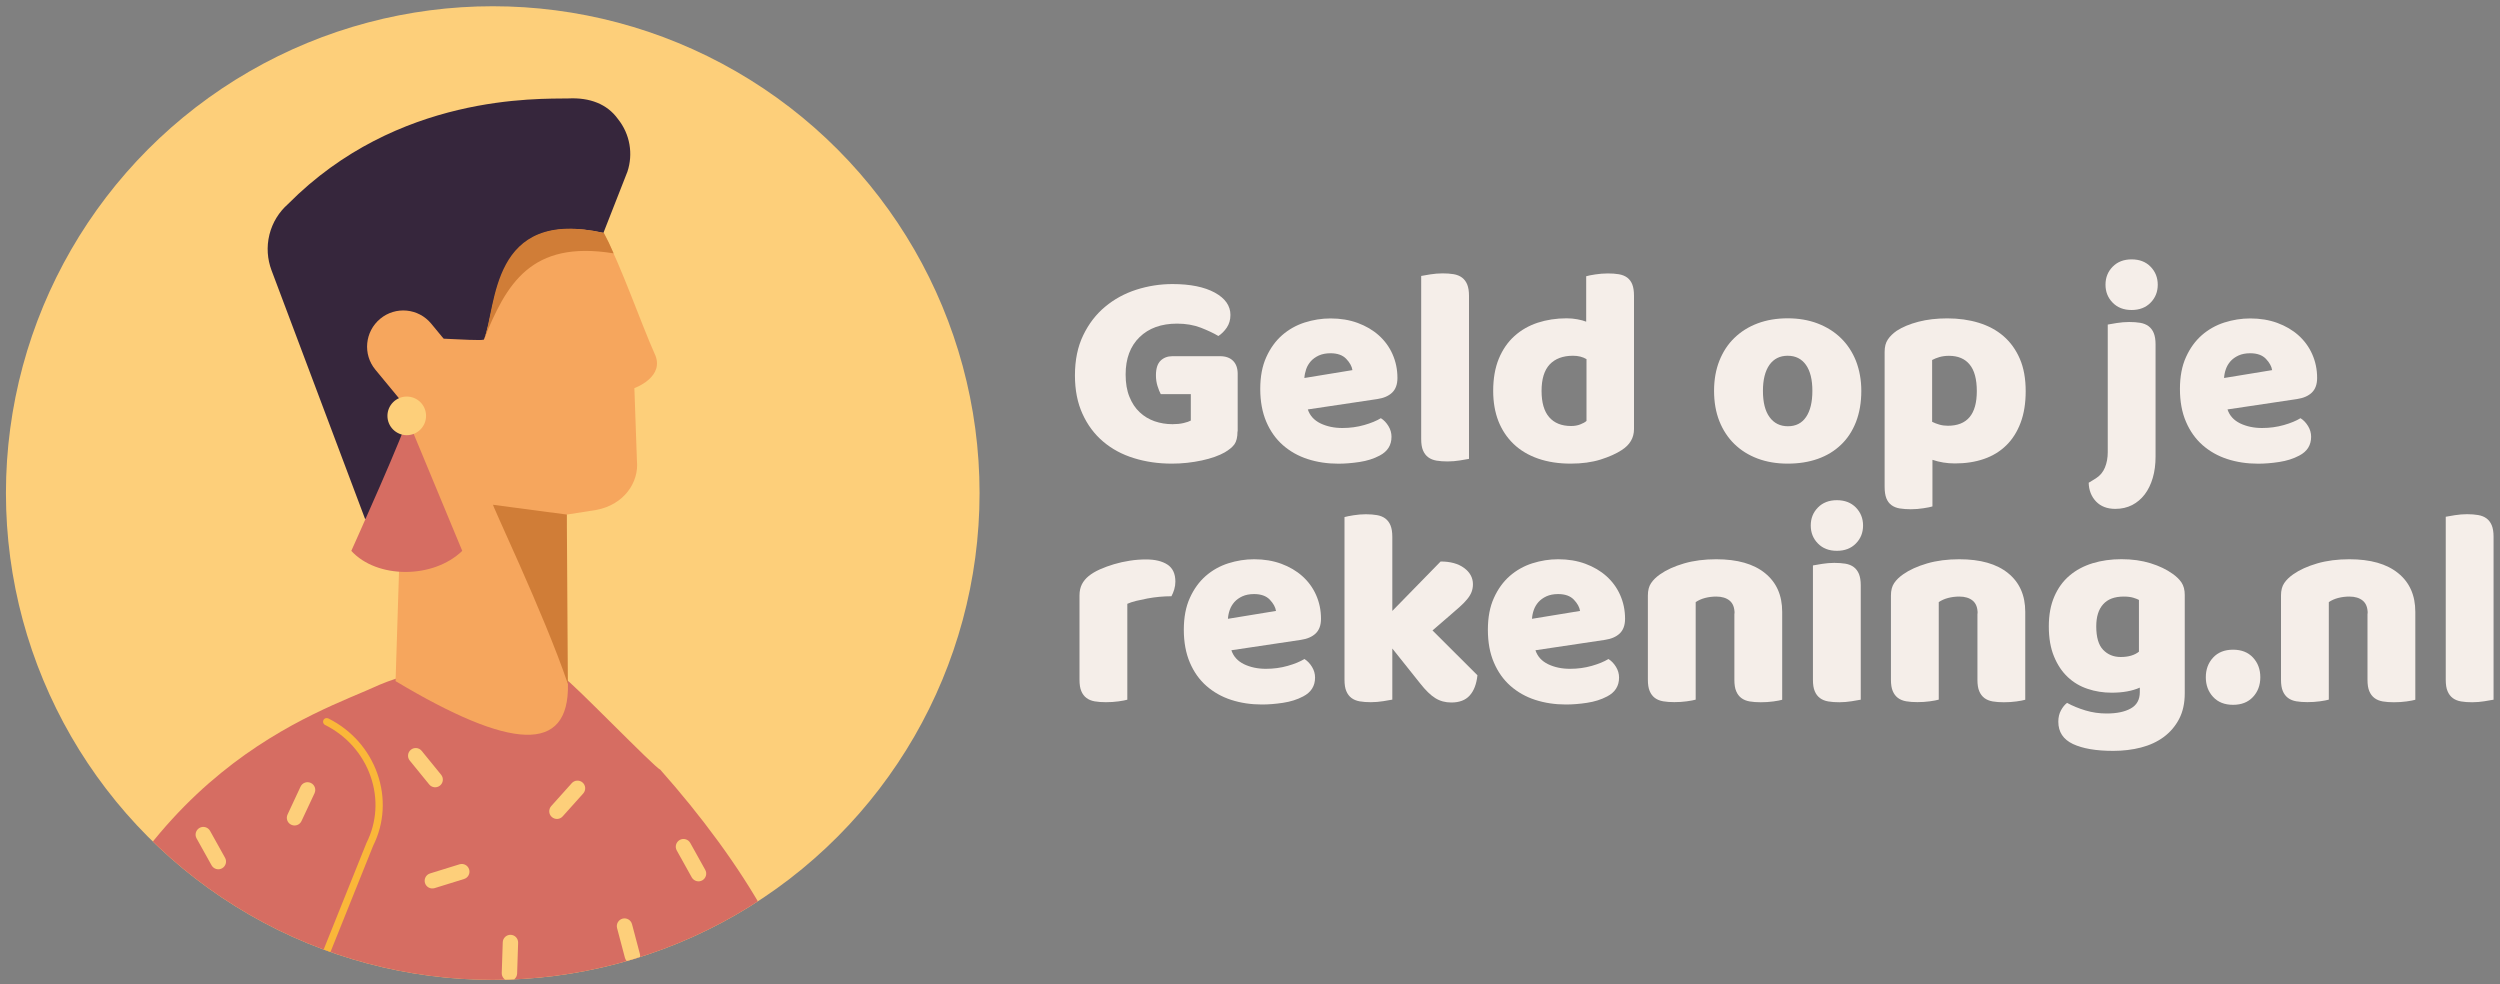 <?xml version="1.0" encoding="utf-8"?>
<!-- Generator: Adobe Illustrator 25.2.0, SVG Export Plug-In . SVG Version: 6.00 Build 0)  -->
<svg version="1.1" id="Laag_1" xmlns="http://www.w3.org/2000/svg" xmlns:xlink="http://www.w3.org/1999/xlink" x="0px" y="0px"
	 viewBox="0 0 400 157.47" style="enable-background:new 0 0 400 157.47;" xml:space="preserve">
<rect x="0" y="0" width="400" height="157.47" fill="#808080" stroke="none"/>
<style type="text/css">
	.st0{fill:#F5EEE9;}
	.st1{clip-path:url(#SVGID_2_);}
	.st2{fill:#D66D62;}
	.st3{fill:#36263C;}
	.st4{fill:#F6A65D;}
	.st5{fill:#D07D37;}
	.st6{fill:#FDCF7A;}
	.st7{fill:#E89449;}
	.st8{fill:#FAB739;}
</style>
<g>
	<path class="st0" d="M198,69.02c0,0.93-0.17,1.62-0.49,2.07c-0.33,0.45-0.85,0.88-1.57,1.3c-0.42,0.24-0.94,0.47-1.57,0.7
		c-0.63,0.22-1.32,0.42-2.07,0.58c-0.75,0.16-1.54,0.29-2.36,0.38c-0.82,0.09-1.64,0.13-2.45,0.13c-2.16,0-4.18-0.29-6.07-0.88
		c-1.89-0.58-3.53-1.47-4.92-2.65c-1.39-1.18-2.5-2.66-3.3-4.43c-0.81-1.77-1.21-3.82-1.21-6.16c0-2.46,0.44-4.6,1.33-6.43
		c0.88-1.83,2.05-3.35,3.51-4.56c1.45-1.21,3.12-2.12,4.99-2.72c1.87-0.6,3.8-0.9,5.78-0.9c2.85,0,5.1,0.46,6.77,1.37
		c1.66,0.91,2.5,2.11,2.5,3.57c0,0.78-0.2,1.45-0.58,2.02c-0.39,0.57-0.84,1.02-1.35,1.35c-0.75-0.45-1.69-0.89-2.81-1.33
		c-1.12-0.43-2.39-0.65-3.8-0.65c-2.52,0-4.52,0.72-6,2.16c-1.48,1.44-2.23,3.43-2.23,5.98c0,1.38,0.2,2.57,0.61,3.57
		c0.4,1,0.95,1.83,1.64,2.47c0.69,0.65,1.48,1.12,2.38,1.44c0.9,0.31,1.86,0.47,2.88,0.47c0.66,0,1.24-0.06,1.75-0.18
		c0.51-0.12,0.9-0.25,1.17-0.4v-4.23h-4.81c-0.18-0.33-0.35-0.76-0.52-1.3c-0.17-0.54-0.25-1.11-0.25-1.71
		c0-1.08,0.25-1.86,0.74-2.34c0.49-0.48,1.13-0.72,1.91-0.72h7.6c0.9,0,1.6,0.25,2.09,0.74c0.49,0.49,0.74,1.19,0.74,2.09V69.02z"/>
	<path class="st0" d="M214.14,74.19c-1.77,0-3.41-0.25-4.92-0.74c-1.51-0.49-2.83-1.24-3.96-2.23c-1.12-0.99-2.01-2.23-2.65-3.73
		c-0.64-1.5-0.97-3.25-0.97-5.26c0-1.98,0.32-3.68,0.97-5.1c0.64-1.42,1.49-2.59,2.54-3.51c1.05-0.91,2.25-1.59,3.6-2.02
		c1.35-0.43,2.73-0.65,4.14-0.65c1.59,0,3.03,0.24,4.34,0.72c1.3,0.48,2.43,1.14,3.37,1.98c0.94,0.84,1.68,1.84,2.2,3.01
		c0.52,1.17,0.79,2.44,0.79,3.82c0,1.02-0.29,1.8-0.85,2.34c-0.57,0.54-1.36,0.88-2.38,1.03l-11.11,1.66c0.33,0.99,1,1.73,2.02,2.23
		c1.02,0.49,2.19,0.74,3.51,0.74c1.23,0,2.39-0.16,3.48-0.47c1.09-0.31,1.99-0.68,2.68-1.1c0.48,0.3,0.88,0.72,1.21,1.26
		c0.33,0.54,0.49,1.11,0.49,1.71c0,1.35-0.63,2.35-1.89,3.01c-0.96,0.51-2.04,0.85-3.24,1.03C216.31,74.1,215.19,74.19,214.14,74.19
		z M212.88,56.52c-0.72,0-1.34,0.12-1.87,0.36c-0.52,0.24-0.95,0.55-1.28,0.92c-0.33,0.38-0.58,0.79-0.74,1.26
		c-0.16,0.47-0.26,0.94-0.29,1.42l7.69-1.26c-0.09-0.6-0.42-1.2-0.99-1.8C214.83,56.82,213.99,56.52,212.88,56.52z"/>
	<path class="st0" d="M235.04,73.42c-0.33,0.06-0.82,0.14-1.46,0.25c-0.65,0.1-1.3,0.16-1.96,0.16c-0.66,0-1.25-0.04-1.78-0.13
		c-0.52-0.09-0.97-0.27-1.33-0.54c-0.36-0.27-0.64-0.64-0.83-1.1c-0.2-0.46-0.29-1.07-0.29-1.82V44.15
		c0.33-0.06,0.82-0.14,1.46-0.25c0.64-0.1,1.3-0.16,1.96-0.16c0.66,0,1.25,0.04,1.78,0.13c0.52,0.09,0.97,0.27,1.33,0.54
		c0.36,0.27,0.64,0.64,0.83,1.1c0.19,0.47,0.29,1.07,0.29,1.82V73.42z"/>
	<path class="st0" d="M238.91,62.54c0-1.98,0.3-3.69,0.9-5.15c0.6-1.45,1.43-2.66,2.5-3.62c1.06-0.96,2.31-1.67,3.73-2.14
		c1.42-0.46,2.96-0.7,4.61-0.7c0.6,0,1.18,0.05,1.75,0.16c0.57,0.11,1.03,0.23,1.39,0.38V44.2c0.3-0.09,0.78-0.19,1.44-0.29
		c0.66-0.1,1.33-0.16,2.02-0.16c0.66,0,1.25,0.04,1.78,0.13c0.52,0.09,0.97,0.27,1.33,0.54c0.36,0.27,0.63,0.64,0.81,1.1
		c0.18,0.47,0.27,1.07,0.27,1.82v21.31c0,1.41-0.66,2.53-1.98,3.37c-0.87,0.57-1.99,1.07-3.37,1.51c-1.38,0.43-2.97,0.65-4.77,0.65
		c-1.95,0-3.69-0.27-5.24-0.81c-1.54-0.54-2.85-1.32-3.91-2.34c-1.06-1.02-1.87-2.24-2.43-3.66
		C239.19,65.95,238.91,64.34,238.91,62.54z M251.68,56.92c-1.62,0-2.86,0.47-3.73,1.39c-0.87,0.93-1.3,2.34-1.3,4.23
		c0,1.86,0.4,3.26,1.21,4.2c0.81,0.94,1.98,1.42,3.51,1.42c0.54,0,1.03-0.08,1.46-0.25c0.43-0.16,0.77-0.35,1.01-0.56v-9.89
		C253.24,57.1,252.52,56.92,251.68,56.92z"/>
	<path class="st0" d="M297.81,62.54c0,1.86-0.29,3.51-0.85,4.97c-0.57,1.45-1.37,2.68-2.41,3.66c-1.03,0.99-2.27,1.74-3.71,2.25
		c-1.44,0.51-3.04,0.76-4.81,0.76c-1.77,0-3.37-0.27-4.81-0.81c-1.44-0.54-2.67-1.31-3.71-2.32c-1.03-1-1.84-2.23-2.41-3.66
		c-0.57-1.44-0.85-3.06-0.85-4.86c0-1.77,0.28-3.37,0.85-4.81c0.57-1.44,1.37-2.66,2.41-3.66c1.03-1,2.27-1.78,3.71-2.32
		c1.44-0.54,3.04-0.81,4.81-0.81c1.77,0,3.37,0.28,4.81,0.83c1.44,0.56,2.68,1.33,3.71,2.34c1.03,1,1.84,2.23,2.41,3.66
		C297.52,59.22,297.81,60.81,297.81,62.54z M282.07,62.54c0,1.83,0.35,3.23,1.06,4.2c0.7,0.97,1.69,1.46,2.94,1.46
		c1.26,0,2.23-0.49,2.9-1.48c0.67-0.99,1.01-2.38,1.01-4.18s-0.34-3.18-1.03-4.16c-0.69-0.97-1.66-1.46-2.92-1.46
		c-1.26,0-2.23,0.49-2.92,1.46C282.42,59.36,282.07,60.75,282.07,62.54z"/>
	<path class="st0" d="M311.57,50.94c1.8,0,3.47,0.23,5.01,0.7c1.54,0.47,2.87,1.18,3.98,2.14c1.11,0.96,1.98,2.17,2.61,3.62
		c0.63,1.45,0.94,3.19,0.94,5.19c0,1.92-0.27,3.6-0.81,5.04c-0.54,1.44-1.3,2.65-2.29,3.62c-0.99,0.97-2.18,1.7-3.57,2.18
		c-1.39,0.48-2.94,0.72-4.65,0.72c-1.29,0-2.49-0.2-3.6-0.58v7.46c-0.3,0.09-0.78,0.19-1.44,0.29c-0.66,0.1-1.33,0.16-2.02,0.16
		c-0.66,0-1.25-0.05-1.78-0.13c-0.52-0.09-0.97-0.27-1.33-0.54c-0.36-0.27-0.63-0.64-0.81-1.1c-0.18-0.47-0.27-1.07-0.27-1.82V56.29
		c0-0.81,0.17-1.47,0.52-1.98c0.34-0.51,0.82-0.97,1.42-1.39c0.93-0.6,2.08-1.08,3.46-1.44C308.31,51.12,309.86,50.94,311.57,50.94z
		 M311.66,68.12c3.09,0,4.63-1.84,4.63-5.53c0-1.92-0.38-3.34-1.15-4.27c-0.76-0.93-1.87-1.39-3.3-1.39c-0.57,0-1.08,0.07-1.53,0.2
		c-0.45,0.13-0.84,0.29-1.17,0.47v9.89c0.36,0.18,0.75,0.33,1.17,0.45C310.73,68.06,311.18,68.12,311.66,68.12z"/>
	<path class="st0" d="M335.35,76.53c0.66-0.42,1.14-1,1.44-1.73c0.3-0.73,0.45-1.55,0.45-2.45V51.93c0.33-0.06,0.82-0.14,1.46-0.25
		c0.64-0.1,1.3-0.16,1.96-0.16c0.66,0,1.25,0.04,1.78,0.13c0.52,0.09,0.97,0.27,1.33,0.54c0.36,0.27,0.64,0.64,0.83,1.1
		c0.19,0.47,0.29,1.07,0.29,1.82v17.94c0,1.26-0.15,2.4-0.45,3.42c-0.3,1.02-0.73,1.9-1.28,2.63c-0.56,0.73-1.23,1.3-2.02,1.71
		c-0.79,0.4-1.69,0.61-2.68,0.61c-1.32,0-2.35-0.4-3.1-1.19c-0.75-0.79-1.14-1.79-1.17-2.99L335.35,76.53z M336.88,45.55
		c0-1.14,0.38-2.1,1.15-2.88c0.76-0.78,1.78-1.17,3.03-1.17c1.26,0,2.27,0.39,3.03,1.17c0.76,0.78,1.15,1.74,1.15,2.88
		c0,1.14-0.38,2.1-1.15,2.88c-0.76,0.78-1.78,1.17-3.03,1.17c-1.26,0-2.27-0.39-3.03-1.17C337.26,47.65,336.88,46.69,336.88,45.55z"
		/>
	<path class="st0" d="M361.29,74.19c-1.77,0-3.41-0.25-4.92-0.74c-1.51-0.49-2.83-1.24-3.96-2.23c-1.12-0.99-2.01-2.23-2.65-3.73
		c-0.65-1.5-0.97-3.25-0.97-5.26c0-1.98,0.32-3.68,0.97-5.1c0.64-1.42,1.49-2.59,2.54-3.51c1.05-0.91,2.25-1.59,3.6-2.02
		c1.35-0.43,2.73-0.65,4.14-0.65c1.59,0,3.03,0.24,4.34,0.72c1.3,0.48,2.43,1.14,3.37,1.98c0.94,0.84,1.68,1.84,2.2,3.01
		c0.52,1.17,0.79,2.44,0.79,3.82c0,1.02-0.29,1.8-0.85,2.34c-0.57,0.54-1.36,0.88-2.38,1.03l-11.11,1.66c0.33,0.99,1,1.73,2.02,2.23
		c1.02,0.49,2.19,0.74,3.51,0.74c1.23,0,2.39-0.16,3.48-0.47c1.09-0.31,1.99-0.68,2.67-1.1c0.48,0.3,0.88,0.72,1.21,1.26
		c0.33,0.54,0.49,1.11,0.49,1.71c0,1.35-0.63,2.35-1.89,3.01c-0.96,0.51-2.04,0.85-3.24,1.03C363.47,74.1,362.34,74.19,361.29,74.19
		z M360.03,56.52c-0.72,0-1.34,0.12-1.87,0.36c-0.52,0.24-0.95,0.55-1.28,0.92c-0.33,0.38-0.58,0.79-0.74,1.26
		c-0.17,0.47-0.26,0.94-0.29,1.42l7.69-1.26c-0.09-0.6-0.42-1.2-0.99-1.8C361.98,56.82,361.14,56.52,360.03,56.52z"/>
	<path class="st0" d="M180.37,111.95c-0.3,0.09-0.77,0.18-1.42,0.27c-0.65,0.09-1.31,0.13-2,0.13c-0.66,0-1.25-0.04-1.78-0.13
		c-0.52-0.09-0.97-0.27-1.33-0.54c-0.36-0.27-0.64-0.64-0.83-1.1c-0.2-0.46-0.29-1.07-0.29-1.82V95.27c0-0.69,0.13-1.28,0.38-1.78
		c0.25-0.49,0.62-0.94,1.1-1.33c0.48-0.39,1.07-0.74,1.78-1.06c0.7-0.31,1.46-0.59,2.27-0.83c0.81-0.24,1.65-0.43,2.52-0.56
		c0.87-0.14,1.74-0.2,2.61-0.2c1.44,0,2.58,0.28,3.42,0.83c0.84,0.56,1.26,1.46,1.26,2.72c0,0.42-0.06,0.83-0.18,1.24
		c-0.12,0.4-0.27,0.77-0.45,1.1c-0.63,0-1.27,0.03-1.93,0.09c-0.66,0.06-1.3,0.15-1.93,0.27c-0.63,0.12-1.22,0.25-1.78,0.38
		c-0.55,0.14-1.03,0.29-1.42,0.47V111.95z"/>
	<path class="st0" d="M201.91,112.72c-1.77,0-3.41-0.25-4.92-0.74c-1.51-0.49-2.83-1.24-3.96-2.23s-2.01-2.23-2.65-3.73
		c-0.64-1.5-0.97-3.25-0.97-5.26c0-1.98,0.32-3.68,0.97-5.1c0.64-1.42,1.49-2.59,2.54-3.51c1.05-0.91,2.25-1.59,3.6-2.02
		c1.35-0.43,2.73-0.65,4.14-0.65c1.59,0,3.03,0.24,4.34,0.72c1.3,0.48,2.43,1.14,3.37,1.98c0.94,0.84,1.68,1.84,2.2,3.01
		c0.52,1.17,0.79,2.44,0.79,3.82c0,1.02-0.29,1.8-0.85,2.34c-0.57,0.54-1.36,0.88-2.38,1.03l-11.11,1.66c0.33,0.99,1,1.73,2.02,2.23
		c1.02,0.49,2.19,0.74,3.51,0.74c1.23,0,2.39-0.16,3.48-0.47c1.09-0.31,1.99-0.68,2.68-1.1c0.48,0.3,0.88,0.72,1.21,1.26
		c0.33,0.54,0.49,1.11,0.49,1.71c0,1.35-0.63,2.35-1.89,3.01c-0.96,0.51-2.04,0.85-3.24,1.03
		C204.08,112.63,202.96,112.72,201.91,112.72z M200.65,95.05c-0.72,0-1.34,0.12-1.87,0.36c-0.52,0.24-0.95,0.55-1.28,0.92
		c-0.33,0.38-0.58,0.79-0.74,1.26c-0.17,0.47-0.26,0.94-0.29,1.42l7.69-1.26c-0.09-0.6-0.42-1.2-0.99-1.8
		C202.6,95.35,201.76,95.05,200.65,95.05z"/>
	<path class="st0" d="M236.39,108.04c-0.15,1.41-0.56,2.49-1.24,3.24c-0.67,0.75-1.66,1.12-2.94,1.12c-0.96,0-1.81-0.23-2.56-0.7
		c-0.75-0.46-1.56-1.25-2.43-2.36l-4.45-5.58v8.18c-0.33,0.06-0.82,0.14-1.46,0.25c-0.65,0.1-1.3,0.16-1.96,0.16
		c-0.66,0-1.25-0.04-1.78-0.13c-0.52-0.09-0.97-0.27-1.33-0.54c-0.36-0.27-0.64-0.64-0.83-1.1c-0.2-0.46-0.29-1.07-0.29-1.82V82.73
		c0.33-0.09,0.82-0.19,1.46-0.29c0.64-0.1,1.3-0.16,1.96-0.16c0.66,0,1.25,0.05,1.78,0.14c0.52,0.09,0.97,0.27,1.33,0.54
		c0.36,0.27,0.64,0.64,0.83,1.1c0.19,0.47,0.29,1.07,0.29,1.82v11.87l7.73-7.91c1.56,0,2.81,0.34,3.75,1.03
		c0.94,0.69,1.42,1.56,1.42,2.61c0,0.45-0.08,0.86-0.22,1.24c-0.15,0.38-0.38,0.76-0.7,1.15c-0.31,0.39-0.72,0.8-1.21,1.24
		c-0.49,0.43-1.07,0.94-1.73,1.51l-2.61,2.25L236.39,108.04z"/>
	<path class="st0" d="M250.56,112.72c-1.77,0-3.41-0.25-4.92-0.74c-1.51-0.49-2.83-1.24-3.96-2.23c-1.12-0.99-2.01-2.23-2.65-3.73
		c-0.65-1.5-0.97-3.25-0.97-5.26c0-1.98,0.32-3.68,0.97-5.1c0.64-1.42,1.49-2.59,2.54-3.51c1.05-0.91,2.25-1.59,3.6-2.02
		c1.35-0.43,2.73-0.65,4.14-0.65c1.59,0,3.03,0.24,4.34,0.72c1.3,0.48,2.43,1.14,3.37,1.98c0.94,0.84,1.68,1.84,2.2,3.01
		c0.52,1.17,0.79,2.44,0.79,3.82c0,1.02-0.29,1.8-0.85,2.34c-0.57,0.54-1.36,0.88-2.38,1.03l-11.11,1.66c0.33,0.99,1,1.73,2.02,2.23
		c1.02,0.49,2.19,0.74,3.51,0.74c1.23,0,2.39-0.16,3.48-0.47c1.09-0.31,1.99-0.68,2.67-1.1c0.48,0.3,0.88,0.72,1.21,1.26
		c0.33,0.54,0.49,1.11,0.49,1.71c0,1.35-0.63,2.35-1.89,3.01c-0.96,0.51-2.04,0.85-3.24,1.03
		C252.73,112.63,251.61,112.72,250.56,112.72z M249.3,95.05c-0.72,0-1.34,0.12-1.87,0.36c-0.52,0.24-0.95,0.55-1.28,0.92
		c-0.33,0.38-0.58,0.79-0.74,1.26c-0.17,0.47-0.26,0.94-0.29,1.42l7.69-1.26c-0.09-0.6-0.42-1.2-0.99-1.8
		C251.25,95.35,250.41,95.05,249.3,95.05z"/>
	<path class="st0" d="M277.53,98.15c0-0.93-0.26-1.61-0.79-2.05c-0.52-0.43-1.24-0.65-2.14-0.65c-0.6,0-1.19,0.07-1.78,0.22
		c-0.58,0.15-1.09,0.38-1.51,0.67v15.6c-0.3,0.09-0.77,0.18-1.42,0.27c-0.64,0.09-1.31,0.13-2,0.13c-0.66,0-1.25-0.04-1.78-0.13
		c-0.52-0.09-0.97-0.27-1.33-0.54c-0.36-0.27-0.64-0.64-0.83-1.1c-0.2-0.46-0.29-1.07-0.29-1.82V95.27c0-0.81,0.17-1.47,0.52-1.98
		c0.34-0.51,0.82-0.97,1.42-1.39c1.02-0.72,2.3-1.3,3.84-1.75c1.54-0.45,3.26-0.67,5.15-0.67c3.39,0,5.99,0.74,7.82,2.23
		c1.83,1.48,2.74,3.55,2.74,6.18v14.07c-0.3,0.09-0.77,0.18-1.42,0.27c-0.65,0.09-1.31,0.13-2,0.13c-0.66,0-1.25-0.04-1.78-0.13
		c-0.52-0.09-0.97-0.27-1.33-0.54c-0.36-0.27-0.64-0.64-0.83-1.1c-0.2-0.46-0.29-1.07-0.29-1.82V98.15z"/>
	<path class="st0" d="M289.72,84.08c0-1.14,0.38-2.1,1.15-2.88c0.76-0.78,1.78-1.17,3.03-1.17c1.26,0,2.27,0.39,3.04,1.17
		c0.76,0.78,1.15,1.74,1.15,2.88c0,1.14-0.38,2.1-1.15,2.88c-0.76,0.78-1.78,1.17-3.04,1.17c-1.26,0-2.27-0.39-3.03-1.17
		C290.1,86.18,289.72,85.22,289.72,84.08z M297.72,111.95c-0.33,0.06-0.82,0.14-1.46,0.25c-0.65,0.1-1.3,0.16-1.96,0.16
		c-0.66,0-1.25-0.04-1.78-0.13c-0.52-0.09-0.97-0.27-1.33-0.54c-0.36-0.27-0.64-0.64-0.83-1.1c-0.2-0.46-0.29-1.07-0.29-1.82v-18.3
		c0.33-0.06,0.82-0.14,1.46-0.25c0.64-0.1,1.3-0.16,1.96-0.16c0.66,0,1.25,0.05,1.78,0.13c0.52,0.09,0.97,0.27,1.33,0.54
		c0.36,0.27,0.64,0.64,0.83,1.1c0.19,0.47,0.29,1.07,0.29,1.82V111.95z"/>
	<path class="st0" d="M316.42,98.15c0-0.93-0.26-1.61-0.79-2.05c-0.52-0.43-1.24-0.65-2.14-0.65c-0.6,0-1.19,0.07-1.78,0.22
		c-0.58,0.15-1.09,0.38-1.51,0.67v15.6c-0.3,0.09-0.77,0.18-1.42,0.27c-0.64,0.09-1.31,0.13-2,0.13c-0.66,0-1.25-0.04-1.78-0.13
		c-0.52-0.09-0.97-0.27-1.33-0.54c-0.36-0.27-0.64-0.64-0.83-1.1c-0.2-0.46-0.29-1.07-0.29-1.82V95.27c0-0.81,0.17-1.47,0.52-1.98
		c0.34-0.51,0.82-0.97,1.42-1.39c1.02-0.72,2.3-1.3,3.84-1.75c1.54-0.45,3.26-0.67,5.15-0.67c3.39,0,5.99,0.74,7.82,2.23
		c1.83,1.48,2.74,3.55,2.74,6.18v14.07c-0.3,0.09-0.77,0.18-1.42,0.27c-0.65,0.09-1.31,0.13-2,0.13c-0.66,0-1.25-0.04-1.78-0.13
		c-0.52-0.09-0.97-0.27-1.33-0.54c-0.36-0.27-0.64-0.64-0.83-1.1c-0.2-0.46-0.29-1.07-0.29-1.82V98.15z"/>
	<path class="st0" d="M339.44,89.47c1.71,0,3.26,0.22,4.65,0.65c1.39,0.43,2.57,1,3.53,1.69c0.6,0.42,1.07,0.88,1.42,1.39
		c0.34,0.51,0.52,1.17,0.52,1.98v15.74c0,1.59-0.3,2.96-0.9,4.11c-0.6,1.15-1.42,2.11-2.45,2.88c-1.03,0.76-2.25,1.33-3.64,1.69
		c-1.39,0.36-2.89,0.54-4.47,0.54c-2.73,0-4.87-0.37-6.43-1.1c-1.56-0.74-2.34-1.93-2.34-3.57c0-0.69,0.14-1.3,0.43-1.82
		c0.28-0.52,0.61-0.92,0.97-1.19c0.87,0.48,1.85,0.88,2.94,1.21c1.09,0.33,2.23,0.49,3.39,0.49c1.62,0,2.91-0.27,3.87-0.81
		c0.96-0.54,1.44-1.41,1.44-2.61v-0.72c-1.23,0.54-2.73,0.81-4.5,0.81c-1.35,0-2.63-0.2-3.84-0.61c-1.21-0.4-2.28-1.03-3.19-1.89
		c-0.91-0.85-1.65-1.96-2.2-3.3c-0.56-1.35-0.83-2.95-0.83-4.81c0-1.83,0.29-3.42,0.88-4.77c0.58-1.35,1.39-2.47,2.43-3.35
		c1.03-0.88,2.26-1.54,3.69-1.98C336.21,89.69,337.76,89.47,339.44,89.47z M342.23,95.99c-0.21-0.12-0.52-0.24-0.92-0.36
		c-0.4-0.12-0.91-0.18-1.51-0.18c-1.47,0-2.57,0.41-3.3,1.24c-0.74,0.82-1.1,2-1.1,3.53c0,1.74,0.37,2.99,1.1,3.75
		c0.73,0.76,1.67,1.15,2.81,1.15c1.23,0,2.2-0.28,2.92-0.85V95.99z"/>
	<path class="st0" d="M352.93,108.36c0-1.26,0.39-2.31,1.17-3.15c0.78-0.84,1.84-1.26,3.19-1.26s2.41,0.42,3.19,1.26
		c0.78,0.84,1.17,1.89,1.17,3.15c0,1.26-0.39,2.31-1.17,3.15c-0.78,0.84-1.84,1.26-3.19,1.26s-2.41-0.42-3.19-1.26
		C353.32,110.67,352.93,109.62,352.93,108.36z"/>
	<path class="st0" d="M378.83,98.15c0-0.93-0.26-1.61-0.79-2.05c-0.52-0.43-1.24-0.65-2.14-0.65c-0.6,0-1.19,0.07-1.78,0.22
		c-0.58,0.15-1.09,0.38-1.51,0.67v15.6c-0.3,0.09-0.77,0.18-1.42,0.27c-0.64,0.09-1.31,0.13-2,0.13c-0.66,0-1.25-0.04-1.78-0.13
		c-0.52-0.09-0.97-0.27-1.33-0.54c-0.36-0.27-0.64-0.64-0.83-1.1c-0.2-0.46-0.29-1.07-0.29-1.82V95.27c0-0.81,0.17-1.47,0.52-1.98
		c0.34-0.51,0.82-0.97,1.42-1.39c1.02-0.72,2.3-1.3,3.84-1.75c1.54-0.45,3.26-0.67,5.15-0.67c3.39,0,5.99,0.74,7.82,2.23
		c1.83,1.48,2.74,3.55,2.74,6.18v14.07c-0.3,0.09-0.77,0.18-1.42,0.27c-0.65,0.09-1.31,0.13-2,0.13c-0.66,0-1.25-0.04-1.78-0.13
		c-0.52-0.09-0.97-0.27-1.33-0.54c-0.36-0.27-0.64-0.64-0.83-1.1c-0.2-0.46-0.29-1.07-0.29-1.82V98.15z"/>
	<path class="st0" d="M398.97,111.95c-0.33,0.06-0.82,0.14-1.46,0.25c-0.65,0.1-1.3,0.16-1.96,0.16c-0.66,0-1.25-0.04-1.78-0.13
		c-0.52-0.09-0.97-0.27-1.33-0.54c-0.36-0.27-0.64-0.64-0.83-1.1c-0.2-0.46-0.29-1.07-0.29-1.82V82.68
		c0.33-0.06,0.82-0.14,1.46-0.25c0.64-0.1,1.3-0.16,1.96-0.16c0.66,0,1.25,0.05,1.78,0.14c0.52,0.09,0.97,0.27,1.33,0.54
		c0.36,0.27,0.64,0.64,0.83,1.1c0.19,0.47,0.29,1.07,0.29,1.82V111.95z"/>
</g>
<g>
	<defs>
		<circle id="SVGID_1_" cx="78.84" cy="78.89" r="77.89"/>
	</defs>
	<use xlink:href="#SVGID_1_"  style="overflow:visible;fill:#FDCF7A;"/>
	<clipPath id="SVGID_2_">
		<use xlink:href="#SVGID_1_"  style="overflow:visible;"/>
	</clipPath>
	<g class="st1">
		<g>
			<g>
				<g>
					<g>
						<path class="st2" d="M129.53,168.69l0.01-0.27c0.06-13.05-10.81-30.53-23.93-45.31c-0.64-0.06-14.61-14.51-15.23-14.53
							c0.58-0.39-16.38-4.63-29.65,0.98c-10.01,4.64-39.75,13.25-53.5,59.13H129.53z"/>
					</g>
				</g>
				<path class="st3" d="M65.86,84.54L58.4,83L43.44,43.24c-0.66-1.77-0.82-3.74-0.33-5.71c0.49-1.97,1.56-3.64,2.98-4.89
					c17.52-17.67,40.02-16.8,44.85-16.89c3.43-0.17,6.21,0.9,7.92,3.28c1.98,2.46,2.45,5.64,1.53,8.43l-4.18,10.66L65.86,84.54z"/>
				<path class="st4" d="M101.5,62.1c0,0,5.07-1.8,3.21-5.57c-2.04-4.55-5.34-13.99-8.1-19.26c-18.12-4.01-16.98,11.99-19.18,17.04
					c0,0.24-4.18-0.03-6.44-0.12c-0.66,0.31-5.09,1.54-6.32,11.07l-1.38,43.72c18.44,11.03,27.82,11.7,27.58,0.45
					c-1.15-7.83-0.92-16.28-0.17-27.1l4.71-0.74c4.46-0.84,6.84-4.44,6.5-7.85L101.5,62.1z"/>
				<path class="st5" d="M90.86,109.43l-0.17-27.1l-11.77-1.56C78.14,79.64,87.06,98.18,90.86,109.43z"/>
				<path class="st4" d="M73.49,57.23c2.04,2.46,1.69,6.11-0.78,8.15l0,0c-2.46,2.04-6.11,1.69-8.15-0.78l-4.5-5.45
					c-2.04-2.46-1.69-6.11,0.78-8.15l0,0c2.46-2.04,6.11-1.69,8.15,0.78L73.49,57.23z"/>
				<path class="st2" d="M65.15,66.92c0.26,0.77-8.94,21.22-8.94,21.22c4.08,4.47,13.07,4.52,17.75,0L65.15,66.92z"/>
				<path class="st6" d="M68.17,66.54c0,1.7-1.38,3.09-3.09,3.09c-1.7,0-3.09-1.38-3.09-3.09c0-1.7,1.38-3.09,3.09-3.09
					C66.79,63.45,68.17,64.83,68.17,66.54z"/>
				<g>
					<path class="st5" d="M96.61,37.27c-18.26-4.14-17.09,11.84-19.17,17.01C81,45.51,84.9,38.36,98.18,40.54
						C97.48,38.92,97.28,38.54,96.61,37.27z"/>
					<path class="st7" d="M77.16,54.39c0.01,0.03,0.01,0.05,0.01,0.05l0.12-0.07C77.26,54.38,77.21,54.39,77.16,54.39z"/>
				</g>
			</g>
			<path class="st6" d="M48.24,131.37c-0.29,0.62-1.02,0.88-1.64,0.59l0,0c-0.62-0.29-0.88-1.02-0.59-1.64l2.08-4.46
				c0.29-0.62,1.02-0.88,1.64-0.59l0,0c0.62,0.29,0.88,1.02,0.6,1.64L48.24,131.37z"/>
			<path class="st6" d="M36.01,137.25c0.33,0.59,0.12,1.34-0.48,1.68l0,0c-0.59,0.33-1.34,0.12-1.68-0.48l-2.4-4.31
				c-0.33-0.59-0.12-1.34,0.48-1.68l0,0c0.59-0.33,1.34-0.12,1.68,0.48L36.01,137.25z"/>
			<path class="st6" d="M112.84,139.18c0.33,0.59,0.12,1.34-0.48,1.68l0,0c-0.59,0.33-1.34,0.12-1.68-0.48l-2.4-4.31
				c-0.33-0.59-0.12-1.34,0.48-1.68l0,0c0.59-0.33,1.34-0.12,1.68,0.48L112.84,139.18z"/>
			<path class="st6" d="M90.03,130.62c-0.45,0.51-1.23,0.55-1.74,0.1l0,0c-0.51-0.45-0.55-1.23-0.1-1.74l3.29-3.67
				c0.45-0.51,1.23-0.55,1.74-0.1l0,0c0.51,0.45,0.55,1.23,0.1,1.74L90.03,130.62z"/>
			<path class="st6" d="M16.11,162.96c-0.45,0.51-1.23,0.55-1.74,0.1l0,0c-0.51-0.45-0.55-1.23-0.1-1.74l3.29-3.67
				c0.45-0.51,1.23-0.55,1.74-0.1l0,0c0.51,0.45,0.55,1.23,0.1,1.74L16.11,162.96z"/>
			<path class="st6" d="M82.74,155.76c-0.02,0.68-0.59,1.21-1.27,1.19l0,0c-0.68-0.02-1.21-0.59-1.19-1.27l0.16-4.92
				c0.02-0.68,0.59-1.21,1.27-1.19l0,0c0.68,0.02,1.21,0.59,1.19,1.27L82.74,155.76z"/>
			<path class="st6" d="M38,152.19c0.65-0.2,1.34,0.16,1.54,0.81l0,0c0.2,0.65-0.16,1.34-0.81,1.54L34.02,156
				c-0.65,0.2-1.34-0.16-1.54-0.81l0,0c-0.2-0.65,0.16-1.34,0.81-1.54L38,152.19z"/>
			<path class="st6" d="M73.52,138.29c0.65-0.2,1.34,0.16,1.54,0.81l0,0c0.2,0.65-0.16,1.34-0.81,1.54l-4.71,1.46
				c-0.65,0.2-1.34-0.16-1.54-0.81l0,0c-0.2-0.65,0.16-1.34,0.81-1.54L73.52,138.29z"/>
			<path class="st6" d="M119.83,158.04c0.65-0.2,1.34,0.16,1.54,0.81l0,0c0.2,0.65-0.16,1.34-0.81,1.54l-4.71,1.46
				c-0.65,0.2-1.34-0.16-1.54-0.81l0,0c-0.2-0.65,0.16-1.34,0.81-1.54L119.83,158.04z"/>
			<path class="st6" d="M58.72,157.48c-0.43-0.53-0.35-1.3,0.18-1.73l0,0c0.53-0.43,1.3-0.35,1.73,0.18l3.11,3.82
				c0.43,0.53,0.35,1.3-0.18,1.73l0,0c-0.53,0.43-1.3,0.35-1.73-0.18L58.72,157.48z"/>
			<path class="st6" d="M65.56,121.69c-0.43-0.53-0.35-1.3,0.18-1.73l0,0c0.53-0.43,1.3-0.35,1.73,0.18l3.11,3.82
				c0.43,0.53,0.35,1.3-0.18,1.73l0,0c-0.53,0.43-1.3,0.35-1.73-0.18L65.56,121.69z"/>
			<path class="st6" d="M102.38,152.62c0.17,0.66-0.22,1.33-0.88,1.51l0,0c-0.66,0.17-1.33-0.22-1.51-0.88l-1.26-4.76
				c-0.17-0.66,0.22-1.33,0.88-1.51l0,0c0.66-0.17,1.33,0.22,1.51,0.88L102.38,152.62z"/>
			<g>
				<path class="st8" d="M46.45,167.34c-0.07,0-0.14-0.01-0.22-0.04c-0.3-0.12-0.44-0.46-0.32-0.75l12.72-31.67
					c0.01-0.01,0.01-0.03,0.02-0.04c1.66-3.32,1.88-7.1,0.63-10.66c-1.25-3.56-3.84-6.47-7.27-8.19c-0.29-0.14-0.4-0.49-0.26-0.78
					c0.14-0.29,0.49-0.4,0.78-0.26c3.71,1.85,6.49,4.99,7.85,8.84c1.35,3.85,1.11,7.95-0.68,11.54l-12.71,31.65
					C46.9,167.2,46.68,167.34,46.45,167.34z"/>
			</g>
		</g>
	</g>
</g>
</svg>
